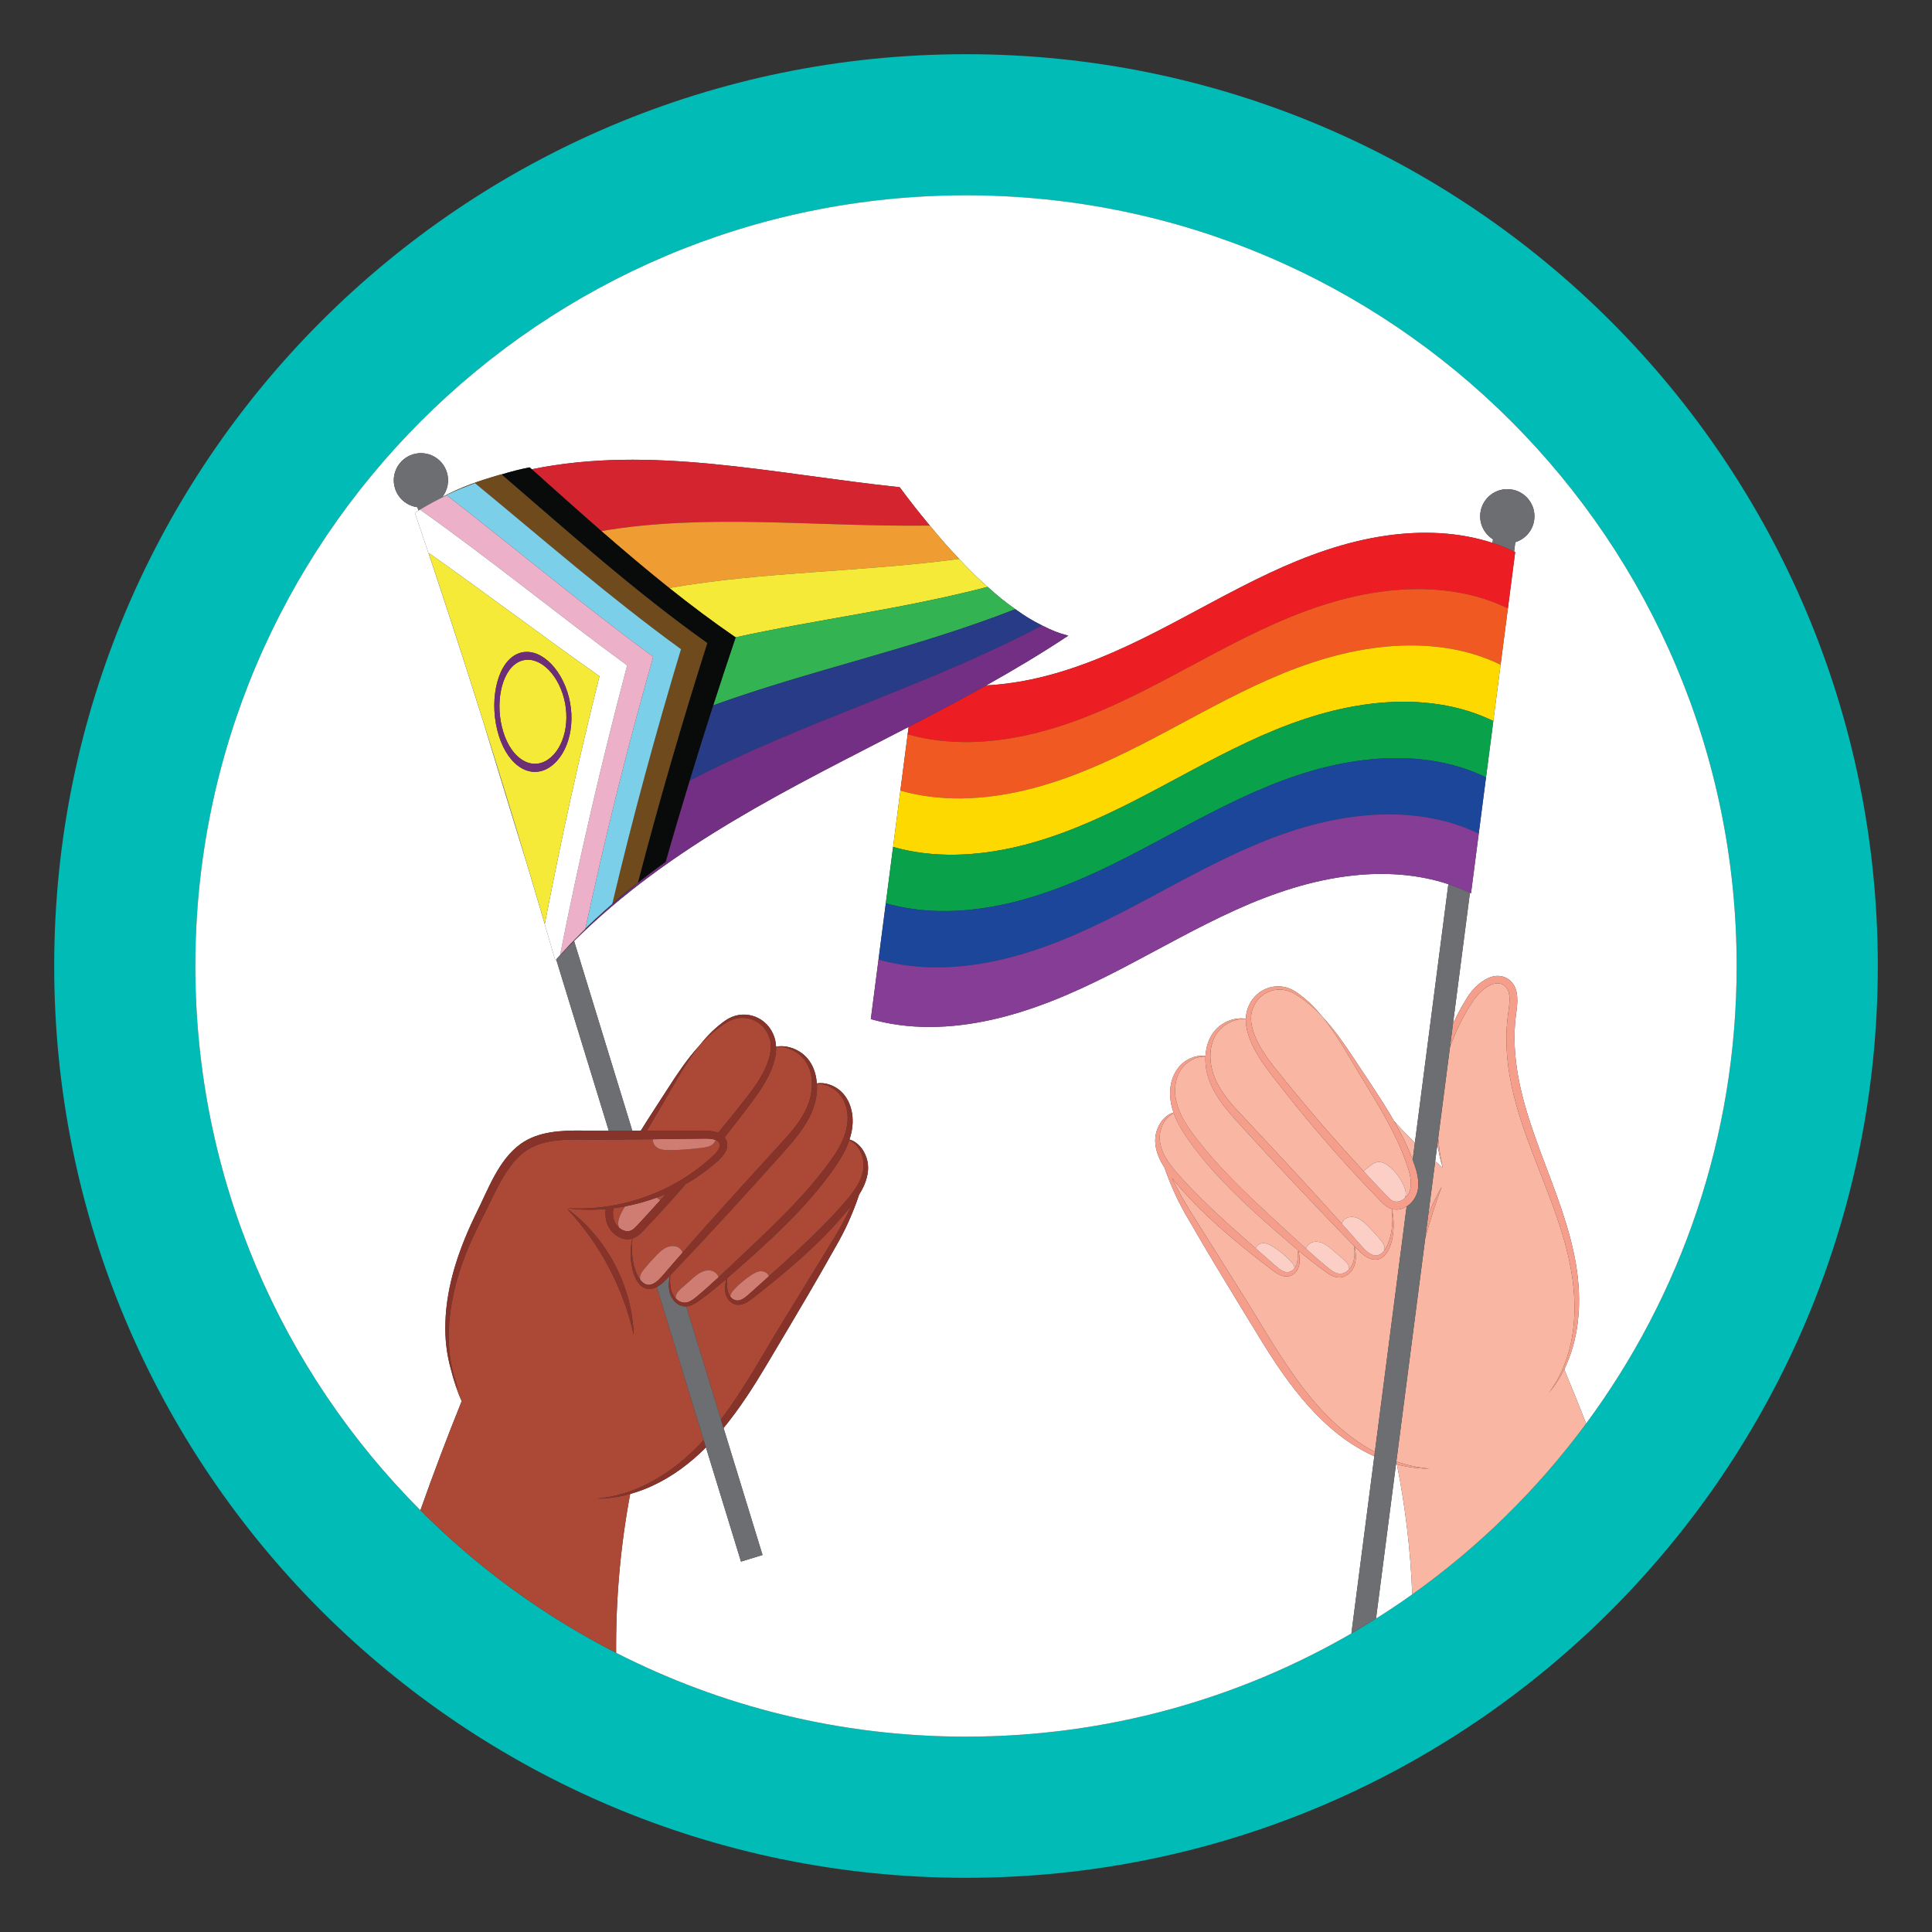 <svg xmlns="http://www.w3.org/2000/svg" id="Layer_1" viewBox="0 0 500 500"><rect x="0" y="0" width="500" height="500" fill="#333333" stroke="none"/><defs><style>      .st0 {        fill: #1b4699;      }      .st1 {        fill: #fbcfc6;      }      .st2 {        fill: #f4ea37;      }      .st3 {        fill: #090b0a;      }      .st4 {        fill: #33b351;      }      .st5 {        fill: #fff;      }      .st6 {        fill: #f05a22;      }      .st7 {        fill: #873329;      }      .st8 {        fill: #f9b6a2;      }      .st9 {        fill: #cf7c72;      }      .st10 {        fill: #ef9d33;      }      .st11 {        fill: #6d6e71;      }      .st12 {        fill: #fdd900;      }      .st13 {        fill: #6e2d77;      }      .st14 {        fill: #ecb1c8;      }      .st15 {        fill: #d4242f;      }      .st16 {        fill: #00bbb6;      }      .st17 {        fill: #09a24a;      }      .st18 {        fill: #283b86;      }      .st19 {        fill: #ab4836;      }      .st20 {        fill: #7bcfe8;      }      .st21 {        fill: #732f84;      }      .st22 {        fill: #863d96;      }      .st23 {        fill: #6e4a1d;      }      .st24 {        fill: #ec1e24;      }      .st25 {        fill: #f69e8c;      }    </style></defs><path class="st16" d="M485.974,250c0-130.325-105.649-235.974-235.974-235.974S14.026,119.675,14.026,250s105.649,235.974,235.974,235.974,235.974-105.649,235.974-235.974ZM159.452,427.749c-18.804-9.598-35.883-22.091-50.649-36.894-35.992-36.079-58.247-85.868-58.247-140.856,0-110.15,89.294-199.445,199.445-199.445s199.445,89.294,199.445,199.445c0,44.341-14.478,85.296-38.954,118.414-12.567,17.004-27.764,31.946-45.002,44.21-3.06,2.177-6.191,4.259-9.375,6.264-2.058,1.296-4.138,2.56-6.246,3.781-29.37,17.023-63.479,26.775-99.868,26.775-32.602,0-63.375-7.825-90.548-21.695Z"></path><path class="st5" d="M349.749,422.654l5.923-45.77c-13.318-5.995-22.182-18.399-29.591-30.489-3.623-5.898-7.583-12.423-11.181-18.377-2.464-4.1-4.89-8.223-7.279-12.367-1.199-2.041-2.404-4.227-3.386-6.375-1.065-2.302-2.039-4.662-2.862-7.07-.424-.664-.826-1.342-1.165-2.056-.972-2.03-1.55-4.395-1.078-6.634.464-2.18,1.755-4.297,3.792-5.302.252-.123.515-.216.782-.294-.381-1.098-.67-2.227-.794-3.383-.559-4.551,1.308-9.411,5.931-10.945.995-.338,2.092-.446,3.138-.297.196-3.4,1.602-6.658,4.668-8.449,1.719-1.025,3.804-1.525,5.776-1.171.032-1.165.263-2.318.761-3.398,2.133-4.815,7.926-6.512,12.258-3.537,2.37,1.597,4.458,3.599,6.286,5.788.292.326.574.655.854.984,2.972,3.242,5.485,6.881,7.895,10.55,3.476,5.312,7.123,10.513,10.277,16.027,1.697,1.931,3.509,3.805,5.42,5.634l8.657-66.902c-7.818-2.576-16.212-3.136-24.422-2.27-10.711,1.129-20.962,4.562-30.732,8.99-10.004,4.534-19.537,10.008-29.276,15.069-9.63,5.004-19.515,9.576-30.032,12.384-10.259,2.74-21.154,3.807-31.619,1.588-1.138-.241-2.267-.525-3.387-.839l.106-.82,1.78-13.758.106-.82,1.78-13.758.106-.82,1.78-13.758.106-.82,1.78-13.758.106-.82,1.78-13.758.106-.82.247-1.91c-30.629,15.86-61.425,30.497-86.575,55.399l15.068,49.099c.698,0,1.433-0,2.198-0,2.296-3.712,4.724-7.342,7.072-11.023,2.369-3.699,4.841-7.37,7.778-10.648.271-.326.543-.651.825-.974,1.806-2.215,3.874-4.246,6.23-5.874,4.297-3.025,10.11-1.396,12.298,3.394.511,1.074.755,2.225.801,3.389,1.967-.377,4.058.098,5.789,1.103,3.087,1.755,4.531,4.996,4.766,8.394,1.044-.161,2.141-.066,3.141.26,4.641,1.48,6.564,6.318,6.058,10.875-.11,1.158-.386,2.29-.754,3.393.267.075.531.166.785.285,2.049.981,3.365,3.083,3.854,5.257.498,2.233-.052,4.605-1,6.646-.331.718-.725,1.401-1.141,2.069-.795,2.417-1.741,4.788-2.779,7.103-.957,2.159-2.136,4.359-3.311,6.414-2.341,4.172-4.719,8.323-7.135,12.451-3.529,5.996-7.412,12.566-10.967,18.506-3.249,5.443-6.789,10.95-10.891,15.929l10.085,32.86-5.572,1.71-9.068-29.548c-4.092,4.09-8.713,7.586-14.085,10.028-1.79.811-3.638,1.49-5.527,2.015-2.532,13.545-3.749,27.333-3.638,41.112,27.173,13.87,57.946,21.695,90.548,21.695,36.389,0,70.499-9.751,99.868-26.775l-.119-.015Z"></path><path class="st5" d="M116.692,354.369c-1.101-3.863-1.552-7.926-1.427-11.932.258-9.997,3.669-19.599,8.01-28.496,3.106-6.194,5.7-13.728,11.518-17.936,4.589-3.232,10.428-3.465,15.809-3.412,2.022.042,4.561.049,6.948.044l-13.612-44.352c-.08.086-.162.167-.241.252-2.393-8.292-4.832-16.567-7.302-24.833l-11.446-37.297c-5.661-17.966-11.512-35.874-17.585-53.717.255-.156.449-.274.641-.389.095-.058.193-.117.286-.174l-.265-.865c-2.642-.348-4.97-2.185-5.803-4.899-1.138-3.709.946-7.638,4.655-8.777s7.638.946,8.777,4.655c.697,2.271.181,4.622-1.172,6.368,4.994-2.61,9.052-4.052,15.271-5.855.014.012.029.025.043.037,2.357-.727,4.771-1.351,7.276-1.839.184.164.369.329.553.494,30.865-6.331,61.976,1.118,95.206,4.648,3.166,4.22,4.727,6.211,7.805,9.928,3.079,3.717,4.596,5.448,7.59,8.626,2.992,3.178,4.467,4.631,7.375,7.237,2.908,2.607,4.341,3.766,7.164,5.77,2.824,2.005,4.215,2.855,6.955,4.231,2.741,1.376,4.09,1.904,6.748,2.626-6.944,4.605-14.048,8.843-21.233,12.869,4.531-.233,9.051-.919,13.47-1.951,10.695-2.496,20.771-6.945,30.517-11.923,9.777-4.994,19.292-10.498,29.234-15.167,9.642-4.528,19.72-8.199,30.305-9.716,9.155-1.312,18.677-1.006,27.499,1.881l.12-.931c-2.261-1.41-3.621-4.046-3.257-6.861.498-3.848,4.021-6.563,7.868-6.065,3.848.498,6.563,4.021,6.065,7.868-.364,2.815-2.35,5.018-4.896,5.806l-.312,2.414c.092.044.186.085.278.129l-.112.862-1.775,13.716-.112.862-1.775,13.716-.112.862-1.775,13.716-.112.862-1.775,13.716-.112.862-1.775,13.716-.112.862-1.775,13.716-.112.862c-.092-.045-.186-.084-.278-.129l-4.396,33.969c.308-.662.683-1.506.97-2.082.348-.657.9-1.697,1.249-2.354.226-.417.776-1.286,1.025-1.717,1.393-2.433,3.344-4.593,5.946-5.776,3.315-1.512,6.635.255,7.295,3.78.515,2.751-.25,5.396-.421,8.101-1.495,20.858,10.872,39.151,15.144,58.978,1.027,4.604,1.57,9.487,1.404,14.318v0c-.008.618-.054,1.314-.122,2.047-.341,4.413-1.318,8.736-3.082,12.729-.188.472-.384.932-.586,1.384,1.935,4.635,3.815,9.292,5.648,13.968,24.476-33.117,38.954-74.073,38.954-118.414,0-110.15-89.294-199.445-199.445-199.445S50.555,139.85,50.555,250c0,54.988,22.255,104.777,58.247,140.856,3.357-9.491,6.914-18.911,10.684-28.245-1.178-2.552-2.121-5.457-2.794-8.242Z"></path><path class="st5" d="M371.43,300.525c.644.568,1.29,1.136,1.942,1.703-.587-1.989-1.038-4.017-1.378-6.065l-.564,4.362Z"></path><path class="st5" d="M361.286,378.917l-5.172,39.971c3.184-2.005,6.315-4.087,9.375-6.264-.432-11.297-1.76-22.559-3.967-33.646-.079-.021-.158-.04-.236-.061Z"></path><path class="st8" d="M408.634,338.285v-0c-.024.684-.069,1.366-.122,2.047.068-.733.114-1.429.122-2.047Z"></path><path class="st8" d="M360.198,312.872c.707,2.914.626,6.266-.249,9.13-1.041,3.146-3.31,5.261-6.512,3.152-.914-.591-1.692-1.386-2.442-2.152-.101-.101-.239-.241-.391-.396.295,1.631.474,3.306-.097,4.922-.531,1.456-1.736,2.754-3.322,3.029-1.606.287-3.078-.657-4.302-1.545-2.361-1.678-4.621-3.494-6.841-5.355.047.222.096.443.135.667.15,1.083.281,2.23-.018,3.317-.435,1.62-1.91,2.937-3.66,2.671-1.186-.152-2.245-.864-3.142-1.535-1.148-.872-2.272-1.742-3.402-2.623-6.187-4.831-12.294-9.967-17.732-15.675-1.432-1.506-2.984-3.247-4.312-4.846-.204-.247-.402-.5-.603-.751.5,1.037,1.019,2.065,1.554,3.083,1.095,2.148,2.772,4.856,4.066,6.902,3.509,5.618,7.914,12.555,11.439,18.205,9.956,15.473,18.556,33.716,35.45,42.697l8.221-63.534c-.566.352-1.193.609-1.866.738-.719.138-1.371.079-1.973-.101Z"></path><path class="st8" d="M405.43,353.061c-1.169,2.645-2.671,5.15-4.592,7.425,4.184-5.596,6.2-12.544,6.572-19.461,1.423-26.314-18.962-48.488-17.481-74.868.065-1.253.23-2.763.394-4.007.234-1.718.547-3.493.171-5.154l-.066-.264c-.03-.082-.103-.292-.132-.373l-.055-.115-.109-.231c-.033-.055-.173-.269-.198-.317-.023-.034-.052-.063-.078-.096l-.155-.191c-.12-.114-.233-.234-.365-.335-2.785-2.118-6.827,1.866-8.255,4.189-2.428,3.674-4.371,7.651-5.839,11.805l-3.037,23.472c.212,2.58.6,5.151,1.167,7.69-.652-.567-1.298-1.134-1.942-1.703l-1.766,13.648c1.017-2.422,2.168-4.785,3.459-7.065-1.65,4.39-3.066,8.847-4.273,13.355l-7.475,57.765c2.771.962,5.661,1.601,8.617,1.84-1.197.02-2.396-.045-3.591-.169-1.649-.179-3.278-.495-4.879-.92,2.207,11.087,3.534,22.349,3.967,33.646,17.238-12.264,32.435-27.206,45.002-44.21-1.833-4.676-3.713-9.334-5.648-13.968.202-.452.399-.913.586-1.384Z"></path><path class="st8" d="M335.126,257.244c-4.029-2.447-9.041-.835-10.811,3.516-1.158,2.749-.289,5.744.882,8.335,1.907,4.114,4.984,7.542,7.8,11.07,6.37,7.84,13,15.471,19.855,22.893.449-.382,1.092-.799,1.308-.988.793-.693,1.621-1.339,2.73-1.338,1.083.001,2.061.639,2.879,1.35,1.529,1.331,2.754,3.011,3.554,4.874.423.985.716,2.144.249,3.103.424-.374.779-.828,1.027-1.301.302-.568.438-1.201.502-1.838.186-2.144-.559-4.278-1.281-6.295-2.831-7.906-7.331-14.982-11.688-22.173-3.178-5.245-6.094-10.635-9.966-15.414-2.095-2.218-4.414-4.235-7.04-5.795Z"></path><path class="st8" d="M322.42,263.714c-1.933-.124-3.886.519-5.442,1.639-4.298,2.991-4.478,9.078-2.606,13.543,1.152,2.811,2.969,5.233,4.976,7.528,9.283,9.973,18.799,20.068,27.887,30.258.153-.484.451-.929.866-1.227.676-.485,1.568-.617,2.385-.459,1.379.266,2.488,1.263,3.481,2.255,1.121,1.121,2.194,2.289,3.216,3.501.634.752,1.286,1.65,1.134,2.622-.012.074-.034.145-.055.216.124-.162.242-.329.349-.502,1.631-2.701,2.038-7.067,1.564-10.222-1.136-.346-2.083-1.147-2.9-2.033-2.664-2.737-5.328-5.57-7.903-8.384-6.214-6.807-12.17-13.85-17.843-21.114-1.902-2.432-3.847-4.831-5.515-7.453-1.264-1.982-2.374-4.128-3.039-6.408-.38-1.214-.586-2.494-.555-3.761Z"></path><path class="st8" d="M365.543,299.991c.02.052.039.105.059.158l.573-4.426c-1.911-1.829-3.724-3.703-5.42-5.634.665,1.162,1.315,2.333,1.93,3.527,1.048,2.066,2.045,4.198,2.859,6.375Z"></path><path class="st8" d="M342.582,263.513c-.28-.329-.562-.658-.854-.984.144.172.298.336.438.51.144.153.273.319.415.474Z"></path><path class="st25" d="M371.995,296.163c.34,2.048.791,4.076,1.378,6.065-.568-2.539-.956-5.11-1.167-7.69l-.21,1.625Z"></path><path class="st25" d="M375.242,271.066c1.467-4.153,3.411-8.13,5.839-11.805,1.428-2.323,5.47-6.308,8.255-4.189.132.101.245.222.365.335l.155.191c.025.032.055.061.078.096.025.048.165.262.198.317l.109.231.055.115c.028.081.101.291.132.373l.066.264c.376,1.661.063,3.436-.171,5.154-.164,1.244-.328,2.755-.394,4.007-1.481,26.38,18.903,48.554,17.481,74.868-.372,6.917-2.388,13.864-6.572,19.461,1.921-2.275,3.423-4.78,4.592-7.425,1.765-3.993,2.741-8.316,3.082-12.729.053-.681.098-1.363.122-2.047.167-4.831-.377-9.714-1.404-14.318-4.272-19.827-16.639-38.12-15.144-58.978.171-2.706.936-5.351.421-8.101-.66-3.526-3.98-5.293-7.295-3.78-2.601,1.183-4.553,3.343-5.946,5.776-.249.431-.799,1.3-1.025,1.717-.349.657-.9,1.697-1.249,2.354-.287.576-.662,1.42-.97,2.082l-.78,6.031Z"></path><path class="st25" d="M373.123,307.108c-1.29,2.28-2.441,4.643-3.459,7.065l-.814,6.29c1.207-4.508,2.623-8.965,4.273-13.355Z"></path><path class="st25" d="M361.286,378.917c.078.021.158.04.236.061,1.601.425,3.23.742,4.879.92,1.195.124,2.395.19,3.591.169-2.956-.239-5.847-.878-8.617-1.84l-.089.689Z"></path><path class="st25" d="M355.816,375.769c-16.894-8.981-25.494-27.224-35.45-42.697-3.525-5.651-7.93-12.587-11.439-18.205-1.295-2.046-2.971-4.754-4.066-6.902-.536-1.018-1.054-2.047-1.554-3.083.201.251.399.504.603.751,1.328,1.599,2.88,3.34,4.312,4.846,5.438,5.709,11.545,10.845,17.732,15.675,1.131.881,2.254,1.751,3.402,2.623.897.67,1.956,1.382,3.142,1.535,1.75.266,3.225-1.05,3.66-2.671.299-1.087.168-2.234.018-3.317-.038-.224-.088-.445-.135-.667,2.221,1.862,4.48,3.677,6.841,5.355,1.224.889,2.697,1.832,4.302,1.545,1.586-.275,2.792-1.573,3.322-3.029.571-1.616.393-3.29.097-4.922.152.155.29.295.391.396.749.766,1.527,1.561,2.442,2.152,3.202,2.109,5.471-.006,6.512-3.152.875-2.863.956-6.216.249-9.13.602.18,1.254.239,1.973.101.673-.129,1.3-.387,1.866-.738,1.745-1.083,2.906-3.082,3.005-5.147.179-2.421-.608-4.728-1.441-6.938-.02-.052-.039-.106-.059-.158-.814-2.177-1.811-4.31-2.859-6.375-.614-1.194-1.265-2.365-1.93-3.527-3.155-5.513-6.802-10.715-10.277-16.027-2.41-3.669-4.923-7.308-7.895-10.55-.142-.155-.271-.321-.415-.474,3.872,4.779,6.787,10.169,9.966,15.414,4.357,7.191,8.857,14.267,11.688,22.173.722,2.017,1.466,4.151,1.281,6.295-.063.636-.2,1.27-.502,1.838-.248.472-.604.927-1.027,1.301-.717.633-1.629,1.034-2.555.893-.943-.183-1.481-.808-2.235-1.574-1.997-2.087-3.969-4.198-5.929-6.32-6.855-7.422-13.485-15.053-19.855-22.893-2.816-3.528-5.894-6.956-7.8-11.07-1.171-2.591-2.04-5.586-.882-8.335,1.769-4.351,6.781-5.963,10.811-3.516,2.627,1.56,4.945,3.577,7.04,5.795-.14-.174-.295-.338-.438-.51-1.829-2.189-3.916-4.191-6.286-5.788-4.332-2.975-10.125-1.279-12.258,3.537-.498,1.08-.729,2.234-.761,3.398-1.972-.354-4.057.145-5.776,1.171-3.067,1.791-4.472,5.049-4.668,8.449-1.046-.149-2.142-.041-3.138.297-4.623,1.534-6.49,6.394-5.931,10.945.124,1.156.413,2.286.794,3.383-.266.078-.529.172-.782.294-2.038,1.005-3.329,3.122-3.792,5.302-.472,2.238.105,4.604,1.078,6.634.339.714.741,1.392,1.165,2.056.823,2.408,1.797,4.768,2.862,7.07.982,2.147,2.186,4.333,3.386,6.375,2.389,4.144,4.816,8.267,7.279,12.367,3.599,5.954,7.558,12.479,11.181,18.377,7.409,12.091,16.273,24.495,29.591,30.489l.144-1.115ZM335.855,324.353c.014,1.035-.003,2.097-.375,3.057-.125.31-.29.577-.473.818-.747.982-1.922,1.345-3.168.63-.554-.298-1.082-.716-1.602-1.172-1.743-1.541-3.501-3.077-5.26-4.616-4.679-4.093-9.363-8.21-13.758-12.539-1.899-1.865-4.097-4.155-5.879-6.133-2.265-2.544-4.547-5.296-5.123-8.735-.412-2.636.602-5.623,2.865-7.167.216-.149.456-.259.696-.37.258.716.545,1.422.875,2.102,1.739,3.488,4.149,6.569,6.577,9.589,6.084,7.431,13.262,13.871,20.491,20.146,1.351,1.173,2.712,2.34,4.084,3.494.024.298.043.596.049.894ZM349.962,327.301c-.21.435-.485.85-.814,1.207-.556.603-1.268,1.039-2.088,1.121-1.342.094-2.376-.752-3.435-1.593-1.584-1.27-3.565-3.01-5.629-4.874-3.285-2.967-6.779-6.252-9.219-8.478-5.911-5.469-11.751-11.047-16.898-17.251-3.142-3.923-6.669-8.024-7.576-13.092-.656-3.534.331-7.614,3.493-9.651,1.22-.83,2.693-1.299,4.174-1.256-.098,2.057.244,4.16.929,6.015,1.814,5.066,5.65,9.022,9.174,12.908,8.371,9.142,17.039,18.402,25.655,27.29.536.546,1.915,1.973,2.771,2.846.108,1.629.147,3.33-.535,4.805ZM326.015,273.883c1.667,2.622,3.613,5.022,5.515,7.453,5.673,7.264,11.629,14.306,17.843,21.114,2.574,2.814,5.239,5.647,7.903,8.384.816.886,1.764,1.687,2.9,2.033.474,3.156.067,7.521-1.564,10.222-.107.172-.225.339-.349.502-.715.935-1.71,1.629-2.933,1.207-1.359-.465-2.378-1.685-3.312-2.744-.62-.713-2.447-2.764-3.105-3.506-.552-.624-1.121-1.243-1.677-1.866-9.088-10.19-18.604-20.284-27.887-30.258-2.007-2.294-3.824-4.716-4.976-7.528-1.872-4.465-1.692-10.553,2.606-13.543,1.556-1.121,3.509-1.763,5.442-1.639-.03,1.267.175,2.547.555,3.761.665,2.279,1.775,4.425,3.039,6.408Z"></path><path class="st11" d="M391.848,142.737l.312-2.414c2.545-.788,4.532-2.99,4.896-5.806.498-3.848-2.218-7.37-6.065-7.868-3.848-.498-7.37,2.218-7.868,6.065-.364,2.815.996,5.451,3.257,6.861l-.12.931c.962.315,1.919.652,2.863,1.029.923.369,1.829.775,2.726,1.203Z"></path><path class="st11" d="M361.375,378.228l7.475-57.765.814-6.29,1.766-13.648.564-4.362.21-1.625,3.037-23.472.78-6.031,4.396-33.969c-1.821-.874-3.687-1.618-5.587-2.244l-8.657,66.902-.573,4.426c.833,2.21,1.62,4.518,1.441,6.938-.098,2.065-1.26,4.064-3.005,5.147l-8.221,63.534-.144,1.115-5.923,45.77.119.015c2.108-1.222,4.188-2.486,6.246-3.781l5.172-39.971.089-.689Z"></path><path class="st24" d="M266.818,190.008c10.695-2.496,20.771-6.945,30.517-11.923,9.777-4.994,19.292-10.498,29.234-15.167,9.642-4.528,19.72-8.199,30.305-9.716,10.154-1.455,20.762-.931,30.362,2.911,1.018.407,2.018.854,3.004,1.332l1.775-13.716.112-.862c-.092-.045-.186-.085-.278-.129-.897-.428-1.803-.833-2.726-1.203-.944-.378-1.901-.714-2.863-1.029-8.822-2.887-18.344-3.193-27.499-1.881-10.585,1.517-20.663,5.188-30.305,9.716-9.942,4.669-19.458,10.173-29.234,15.167-9.746,4.978-19.822,9.427-30.517,11.923-4.419,1.031-8.939,1.718-13.47,1.951-6.645,3.723-13.361,7.262-20.084,10.744l-.247,1.91c10.421,2.954,21.449,2.416,31.915-.027Z"></path><path class="st6" d="M264.931,204.585c10.695-2.496,20.771-6.945,30.517-11.923,9.777-4.994,19.292-10.498,29.234-15.167,9.642-4.528,19.72-8.199,30.305-9.716,10.154-1.455,20.762-.931,30.362,2.911,1.018.407,2.018.854,3.004,1.332l1.775-13.716.112-.862c-.986-.477-1.986-.924-3.004-1.332-9.6-3.842-20.208-4.366-30.362-2.911-10.585,1.517-20.663,5.188-30.305,9.716-9.942,4.669-19.458,10.173-29.234,15.167-9.746,4.978-19.822,9.427-30.517,11.923-10.466,2.443-21.494,2.981-31.915.027l-.106.82-1.78,13.758c10.421,2.954,21.449,2.416,31.915-.027Z"></path><path class="st12" d="M263.045,219.163c10.695-2.496,20.771-6.945,30.517-11.923,9.777-4.994,19.292-10.498,29.234-15.167,9.642-4.528,19.72-8.199,30.305-9.716,10.154-1.455,20.762-.931,30.362,2.911,1.018.407,2.018.854,3.004,1.332l1.775-13.716.112-.862c-.986-.477-1.986-.924-3.004-1.332-9.6-3.842-20.208-4.366-30.362-2.911-10.586,1.517-20.663,5.188-30.305,9.716-9.942,4.669-19.458,10.173-29.234,15.167-9.746,4.978-19.822,9.427-30.517,11.923-10.466,2.443-21.494,2.981-31.915.027l-.106.82-1.78,13.758c10.421,2.954,21.449,2.416,31.915-.027Z"></path><path class="st17" d="M261.159,233.741c10.695-2.496,20.771-6.945,30.517-11.923,9.777-4.994,19.292-10.498,29.234-15.167,9.642-4.528,19.72-8.199,30.305-9.716,10.154-1.455,20.762-.931,30.362,2.911,1.018.407,2.018.854,3.004,1.332l1.775-13.716.112-.862c-.986-.477-1.986-.924-3.004-1.332-9.6-3.842-20.208-4.366-30.362-2.911-10.585,1.517-20.663,5.188-30.305,9.716-9.942,4.669-19.458,10.173-29.234,15.167-9.746,4.978-19.822,9.427-30.517,11.923-10.466,2.443-21.494,2.981-31.915.027l-.106.82-1.78,13.758c10.421,2.954,21.449,2.416,31.915-.027Z"></path><path class="st0" d="M259.272,248.319c10.695-2.496,20.771-6.945,30.517-11.923,9.777-4.994,19.292-10.498,29.234-15.167,9.642-4.528,19.72-8.199,30.305-9.716,10.154-1.455,20.762-.931,30.362,2.911,1.018.407,2.018.854,3.004,1.332l1.775-13.716.112-.862c-.986-.477-1.986-.924-3.004-1.332-9.6-3.842-20.208-4.366-30.362-2.911-10.585,1.517-20.663,5.188-30.305,9.716-9.942,4.669-19.458,10.173-29.234,15.167-9.746,4.978-19.822,9.427-30.517,11.923-10.466,2.443-21.494,2.981-31.915.027l-.106.82-1.78,13.758c10.421,2.954,21.449,2.416,31.915-.027Z"></path><path class="st22" d="M380.697,231.194l.112-.862,1.775-13.716.112-.862c-.986-.477-1.986-.924-3.004-1.332-9.6-3.842-20.208-4.366-30.362-2.911-10.585,1.517-20.663,5.188-30.305,9.716-9.942,4.669-19.458,10.173-29.234,15.167-9.746,4.978-19.822,9.427-30.517,11.923-10.466,2.443-21.494,2.981-31.915.027l-.106.82-1.78,13.758-.106.82c1.12.314,2.249.598,3.387.839,10.465,2.219,21.36,1.152,31.619-1.588,10.517-2.809,20.402-7.38,30.032-12.384,9.738-5.06,19.272-10.535,29.276-15.069,9.769-4.428,20.021-7.861,30.732-8.99,8.21-.865,16.604-.306,24.422,2.27,1.9.626,3.766,1.37,5.587,2.244.092.044.186.084.278.129Z"></path><path class="st8" d="M322.071,292.359c-3.524-3.886-7.36-7.842-9.174-12.908-.686-1.855-1.028-3.958-.929-6.015-1.481-.043-2.953.426-4.174,1.256-3.162,2.037-4.149,6.117-3.493,9.651.907,5.067,4.434,9.168,7.576,13.092,5.147,6.204,10.987,11.782,16.898,17.251,2.44,2.226,5.935,5.511,9.219,8.478.197-.719.789-1.344,1.5-1.617.955-.365,2.049-.188,2.973.25.924.438,1.711,1.113,2.485,1.781.835.72,1.67,1.44,2.505,2.16.713.615,1.465,1.293,1.675,2.211.041.18.038.37.015.561.329-.357.604-.772.814-1.207.682-1.475.643-3.177.535-4.805-.855-.874-2.235-2.301-2.771-2.846-8.615-8.888-17.284-18.149-25.655-27.29Z"></path><path class="st8" d="M331.722,319.965c-7.23-6.275-14.408-12.715-20.491-20.146-2.428-3.021-4.838-6.101-6.577-9.589-.33-.681-.617-1.386-.875-2.102-.24.11-.48.221-.696.37-2.262,1.544-3.277,4.531-2.865,7.167.576,3.439,2.858,6.191,5.123,8.735,1.782,1.978,3.98,4.268,5.879,6.133,4.395,4.329,9.078,8.447,13.758,12.539.001-.005 0-.01.002-.015.24-.874,1.233-1.372,2.138-1.326.905.046,1.733.51,2.493,1.003,1.604,1.041,3.085,2.269,4.406,3.651.391.409.779.852.933,1.396.043.153.059.303.058.448.183-.241.348-.508.473-.818.372-.959.389-2.022.375-3.057-.005-.298-.025-.596-.049-.894-1.372-1.154-2.733-2.321-4.084-3.494Z"></path><path class="st1" d="M363.324,306.957c-.8-1.863-2.025-3.543-3.554-4.874-.817-.711-1.795-1.349-2.879-1.35-1.109-.001-1.937.645-2.73,1.338-.216.189-.86.606-1.308.988,1.96,2.122,3.932,4.234,5.929,6.32.755.766,1.293,1.391,2.235,1.574.926.141,1.838-.26,2.555-.893.468-.959.174-2.118-.249-3.103Z"></path><path class="st1" d="M357.183,320.752c-1.022-1.212-2.095-2.38-3.216-3.501-.993-.993-2.102-1.99-3.481-2.255-.817-.157-1.708-.026-2.385.459-.415.298-.713.742-.866,1.227.555.623,1.125,1.242,1.677,1.866.658.742,2.485,2.793,3.105,3.506.934,1.059,1.953,2.279,3.312,2.744,1.223.422,2.218-.273,2.933-1.207.021-.071.043-.142.055-.216.152-.972-.5-1.87-1.134-2.622Z"></path><path class="st1" d="M349.133,327.947c-.209-.918-.962-1.596-1.675-2.211-.835-.72-1.67-1.44-2.505-2.16-.774-.668-1.561-1.343-2.485-1.781-.924-.438-2.018-.615-2.973-.25-.711.272-1.303.897-1.5,1.617,2.064,1.864,4.045,3.604,5.629,4.874,1.06.841,2.094,1.687,3.435,1.593.82-.082,1.532-.518,2.088-1.121.023-.191.026-.381-.015-.561Z"></path><path class="st1" d="M334.016,326.384c-1.32-1.382-2.802-2.61-4.406-3.651-.76-.494-1.588-.957-2.493-1.003-.905-.046-1.898.451-2.138,1.326-.001.005-0.0.01-.002.015,1.759,1.539,3.517,3.075,5.26,4.616.52.456,1.048.874,1.602,1.172,1.246.714,2.421.352,3.168-.63.001-.145-.015-.294-.058-.448-.154-.544-.542-.987-.933-1.396Z"></path><path class="st19" d="M163.09,386.637c-1.596.444-3.221.779-4.868.977-1.194.138-2.392.218-3.589.211,4.77-.441,9.359-1.922,13.535-4.122,5.411-2.852,9.954-6.652,13.952-11.009l-12.159-39.618c-2.873,1.526-4.951-.493-5.962-3.43-.908-2.853-1.028-6.205-.355-9.126-.6.187-1.251.254-1.972.124-2.753-.493-4.777-3.095-4.939-5.828-.056-.648-.039-1.289.027-1.922-3.383.287-6.789.229-10.15-.22,6.993.423,14.015-.608,20.528-2.966,3.26-1.167,6.398-2.659,9.339-4.46,2.941-1.799,5.707-3.879,8.196-6.247,1.098-1.012,2.587-2.895.811-3.872-.094-.046-.2-.068-.298-.106-.121.442-.392.861-.751,1.147-.734.583-1.708.748-2.637.874-2.746.372-5.515.579-8.286.617-1.373.019-3.021-.018-3.996-1.143-.411-.475-.645-1.137-.512-1.69-4.682.046-9.363.083-13.155.109-5.128.078-10.392-.474-15.365.884-2.374.66-4.549,1.827-6.276,3.566-3.604,3.607-5.756,8.453-8.019,13.055-2.756,5.419-5.49,10.886-7.288,16.701-.284.877-.67,2.225-.912,3.116-1.697,6.481-2.431,13.311-1.359,19.958-0,0,.24,1.282.24,1.282.044.213.072.43.128.64.152.574.31,1.323.47,1.903l.383,1.251c.066.208.124.419.196.625.224.608.481,1.283.685,1.845-.846-1.73-1.511-3.542-2.039-5.395.674,2.785,1.616,5.69,2.794,8.242-3.77,9.334-7.328,18.754-10.684,28.245,14.767,14.802,31.846,27.295,50.649,36.894-.111-13.779,1.106-27.568,3.638-41.112ZM147.029,312.996c10.065,7.513,16.571,19.897,16.974,32.451-2.717-12.163-8.614-23.358-17.113-32.468.046.005.092.012.139.017Z"></path><path class="st19" d="M203.709,340.255c3.459-5.691,7.783-12.679,11.227-18.337,1.271-2.061,2.916-4.788,3.985-6.949.524-1.025,1.03-2.059,1.518-3.101-.198.253-.393.508-.594.758-1.309,1.614-2.841,3.373-4.255,4.896-5.371,5.772-11.418,10.979-17.548,15.881-1.12.894-2.234,1.777-3.372,2.663-.889.681-1.94,1.405-3.124,1.571-1.746.287-3.237-1.013-3.691-2.628-.312-1.084-.194-2.232-.057-3.317.036-.225.083-.446.127-.669-2.199,1.887-4.437,3.729-6.779,5.435-1.026.763-2.231,1.56-3.551,1.628l8.982,29.267c6.462-8.462,11.57-18.228,17.131-27.097Z"></path><path class="st19" d="M187.761,298.046c-.467.904-1.142,1.62-1.864,2.277-2.58,2.333-5.423,4.375-8.449,6.106-1.029,1.184-2.055,2.372-3.099,3.543-2.541,2.844-5.173,5.708-7.805,8.475-.806.895-1.744,1.707-2.876,2.066-.437,3.161.021,7.522,1.683,10.203.109.171.229.337.355.497-.022-.071-.044-.141-.057-.215-.164-.97.478-1.876,1.103-2.635,1.008-1.224,2.067-2.404,3.175-3.538.981-1.004,2.079-2.014,3.454-2.296.815-.167,1.708-.045,2.39.432.418.293.722.734.88,1.216,8.968-10.295,18.367-20.5,27.533-30.58,1.98-2.318,3.769-4.76,4.888-7.585,1.82-4.487,1.569-10.572-2.763-13.512-1.569-1.103-3.529-1.722-5.461-1.576.045,1.267-.146,2.549-.511,3.768-.639,2.287-1.723,4.446-2.965,6.443-1.637,2.641-3.554,5.063-5.427,7.517-1.454,1.907-2.93,3.798-4.422,5.676.799,1.032.928,2.472.239,3.718Z"></path><path class="st19" d="M220.473,295.481c-.218-.146-.459-.254-.7-.362-.25.719-.528,1.428-.851,2.112-1.698,3.508-4.072,6.616-6.465,9.665-5.997,7.502-13.099,14.025-20.255,20.384-1.337,1.189-2.685,2.371-4.043,3.541-.02.298-.036.597-.038.895-.002,1.035.027,2.097.411,3.052.129.308.296.574.482.812-.003-.145.012-.294.053-.448.148-.546.531-.993.917-1.406,1.304-1.398,2.772-2.643,4.363-3.702.755-.502,1.576-.976,2.481-1.032.905-.057,1.904.429,2.153,1.3.001.005.001.01.002.015,4.631-4.147,9.266-8.318,13.611-12.699,1.877-1.887,4.049-4.203,5.807-6.201,2.235-2.57,4.485-5.349,5.021-8.794.382-2.641-.668-5.616-2.948-7.133Z"></path><path class="st19" d="M181.516,269.978c-.282.323-.554.648-.825.974.138-.154.263-.319.404-.471.135-.172.283-.333.421-.502Z"></path><path class="st19" d="M167.421,292.623c5.305-.001,11.506-.001,15.337.025,1.06.025,2.108.129,3.108.524,1.542-1.883,3.084-3.766,4.596-5.672,2.775-3.561,5.812-7.024,7.671-11.161,1.141-2.604,1.975-5.609.785-8.345-1.82-4.33-6.85-5.884-10.851-3.39-2.608,1.591-4.903,3.634-6.972,5.877-3.816,4.824-6.669,10.247-9.786,15.529-1.302,2.205-2.612,4.402-3.888,6.613Z"></path><path class="st7" d="M182.12,372.694c-3.997,4.357-8.541,8.157-13.952,11.009-4.176,2.2-8.765,3.681-13.535,4.122,1.197.006,2.395-.073,3.589-.211,1.647-.198,3.272-.533,4.868-.977,1.889-.525,3.738-1.203,5.527-2.015,5.372-2.442,9.994-5.938,14.085-10.028l-.583-1.9Z"></path><path class="st11" d="M136.395,223.704c-3.724-12.462-7.538-24.894-11.446-37.297l11.446,37.297Z"></path><path class="st11" d="M109.293,131.528c.218-.129.432-.256.643-.379,1.636-.962,3.132-1.8,4.546-2.539,1.353-1.745,1.869-4.096,1.172-6.368-1.138-3.709-5.068-5.793-8.777-4.655s-5.793,5.068-4.655,8.777c.833,2.714,3.161,4.551,5.803,4.899l.265.865c.166-.1.33-.198.492-.296.172-.103.342-.204.51-.304Z"></path><path class="st11" d="M143.939,248.285l13.612,44.352c1.253-.003,2.467-.008,3.537-.015.764.001,1.629.001,2.556.001l-15.068-49.099c-1.566,1.55-3.116,3.129-4.636,4.761Z"></path><polygon class="st11" points="173.459 330.028 173.458 330.03 173.457 330.034 173.459 330.028"></polygon><path class="st11" d="M186.577,367.352l-8.982-29.267c-.241.012-.484.009-.733-.033-1.59-.257-2.81-1.541-3.357-2.99-.59-1.609-.431-3.286-.155-4.92-.15.157-.286.298-.386.401-.74.774-1.509,1.579-2.416,2.18-.199.135-.395.252-.587.354l12.159,39.618.583,1.9,9.068,29.548,5.572-1.71-10.085-32.86-.681-2.22Z"></path><path class="st19" d="M169.947,309.936c.285.2.643.448.929.685.496-.55.99-1.101,1.484-1.653-.796.343-1.6.666-2.413.968Z"></path><path class="st19" d="M160.45,314.641c.357-.859.813-1.674,1.339-2.441-1.019.193-2.042.351-3.07.48-.081.647-.11,1.297-.046,1.947.071.636.214,1.267.523,1.832.253.469.614.92,1.042,1.289-.479-.954-.199-2.116.212-3.105Z"></path><path class="st19" d="M174.048,334.829c.215.433.495.845.828,1.198-.026-.19-.031-.38.008-.561.198-.92.943-1.607,1.649-2.23.827-.73,1.653-1.459,2.48-2.189.766-.677,1.545-1.361,2.464-1.81s2.011-.639,2.97-.285c.715.264,1.314.882,1.519,1.599,3.25-3.005,6.706-6.33,9.12-8.585,5.846-5.537,11.621-11.183,16.696-17.447,3.096-3.96,6.575-8.102,7.423-13.179.615-3.541-.42-7.61-3.605-9.61-1.23-.815-2.708-1.267-4.188-1.207.122,2.056-.195,4.163-.859,6.026-1.755,5.087-5.544,9.087-9.023,13.014-8.264,9.239-16.824,18.6-25.335,27.587-.529.552-1.891,1.993-2.736,2.877-0.0.002-.001.004-.002.006-.089,1.628-.107,3.328.591,4.795Z"></path><path class="st9" d="M161.789,312.2c-.525.768-.982,1.583-1.339,2.441-.411.99-.691,2.152-.212,3.105.724.625,1.641,1.015,2.565.864.94-.194,1.471-.825,2.217-1.6,1.973-2.11,3.92-4.244,5.855-6.389-.285-.237-.644-.486-.929-.685-2.651.984-5.384,1.737-8.158,2.264Z"></path><path class="st9" d="M175.771,322.962c-.682-.477-1.575-.598-2.39-.432-1.376.282-2.473,1.292-3.454,2.296-1.108,1.134-2.167,2.314-3.175,3.538-.625.759-1.267,1.665-1.103,2.635.013.074.035.145.057.215.725.926,1.729,1.609,2.947,1.173,1.354-.481,2.358-1.713,3.28-2.782.611-.721,2.414-2.792,3.064-3.542.545-.63,1.107-1.256,1.655-1.885-.158-.483-.462-.924-.88-1.216Z"></path><path class="st9" d="M184.447,328.952c-.959-.354-2.051-.164-2.97.285s-1.698,1.133-2.464,1.81c-.827.73-1.653,1.459-2.48,2.189-.706.623-1.45,1.31-1.649,2.23-.039.181-.034.371-.008.561.563.596,1.28,1.024,2.101,1.096,1.343.079,2.367-.78,3.417-1.633,1.569-1.289,3.53-3.051,5.572-4.939-.205-.717-.805-1.335-1.519-1.599Z"></path><path class="st9" d="M196.826,328.992c-.905.057-1.727.53-2.481,1.032-1.591,1.059-3.059,2.304-4.363,3.702-.386.413-.769.861-.917,1.406-.042.154-.056.303-.053.448.758.974,1.937,1.323,3.175.594.551-.305,1.073-.728,1.588-1.191,1.725-1.561,3.465-3.118,5.206-4.677-.001-.005-0-.01-.002-.015-.25-.872-1.248-1.357-2.153-1.3Z"></path><path class="st7" d="M147.029,312.996c-.046-.005-.092-.012-.139-.017,8.499,9.109,14.396,20.305,17.113,32.468-.403-12.554-6.91-24.937-16.974-32.451Z"></path><path class="st9" d="M182.101,294.666c-3.788.061-8.443.115-13.098.161-.133.552.101,1.215.512,1.69.975,1.125,2.623,1.162,3.996,1.143,2.771-.039,5.54-.245,8.286-.617.929-.126,1.903-.29,2.637-.874.359-.285.63-.704.751-1.147-.947-.364-2.076-.371-3.085-.356Z"></path><path class="st7" d="M161.087,292.622c-1.07.006-2.284.012-3.537.015-2.387.005-4.926-.002-6.948-.044-5.381-.053-11.22.181-15.809,3.412-5.818,4.208-8.412,11.742-11.518,17.936-4.341,8.897-7.752,18.499-8.01,28.496-.125,4.005.327,8.068,1.427,11.932.528,1.854,1.193,3.665,2.039,5.395-.204-.562-.462-1.237-.685-1.845-.071-.206-.13-.417-.196-.625l-.383-1.251c-.16-.58-.318-1.329-.47-1.903-.056-.21-.085-.427-.128-.64,0,0-.24-1.282-.24-1.282-1.072-6.647-.338-13.477,1.359-19.958.242-.89.629-2.239.912-3.116,1.797-5.814,4.532-11.282,7.288-16.701,2.263-4.601,4.415-9.448,8.019-13.055,1.727-1.74,3.902-2.906,6.276-3.566,4.973-1.358,10.236-.806,15.365-.884,3.793-.026,8.473-.063,13.155-.109,4.654-.046,9.31-.1,13.098-.161,1.009-.015,2.138-.008,3.085.356.098.038.204.06.298.106,1.777.977.287,2.86-.811,3.872-2.489,2.368-5.255,4.448-8.196,6.247-2.942,1.8-6.08,3.292-9.339,4.46-6.514,2.358-13.535,3.389-20.528,2.966,3.361.449,6.768.507,10.15.22-.066.634-.082,1.274-.027,1.922.162,2.733,2.186,5.335,4.939,5.828.721.13,1.372.063,1.972-.124-.673,2.921-.553,6.273.355,9.126,1.01,2.937,3.088,4.956,5.962,3.43.192-.102.388-.22.587-.354.907-.601,1.676-1.405,2.416-2.18.1-.102.236-.244.386-.401-.276,1.635-.435,3.311.155,4.92.548,1.45,1.768,2.734,3.357,2.99.248.041.492.045.733.033,1.32-.068,2.525-.865,3.551-1.628,2.341-1.706,4.58-3.548,6.779-5.435-.044.223-.091.444-.127.669-.138,1.085-.255,2.233.057,3.317.454,1.615,1.944,2.915,3.691,2.628,1.185-.166,2.235-.891,3.124-1.571,1.138-.885,2.251-1.769,3.372-2.663,6.131-4.902,12.177-10.109,17.548-15.881,1.415-1.523,2.946-3.282,4.255-4.896.201-.249.396-.505.594-.758-.488,1.043-.995,2.077-1.518,3.101-1.07,2.16-2.715,4.888-3.985,6.949-3.444,5.659-7.768,12.646-11.227,18.337-5.562,8.87-10.669,18.636-17.131,27.097l.681,2.22c4.102-4.979,7.643-10.486,10.891-15.929,3.555-5.94,7.438-12.51,10.967-18.506,2.416-4.128,4.794-8.279,7.135-12.451,1.176-2.055,2.354-4.255,3.311-6.414,1.038-2.314,1.984-4.685,2.779-7.103.416-.669.81-1.351,1.141-2.069.949-2.041,1.498-4.413,1-6.646-.489-2.174-1.804-4.276-3.854-5.257-.254-.12-.518-.21-.785-.285.368-1.102.644-2.235.754-3.393.506-4.557-1.417-9.395-6.058-10.875-.999-.326-2.097-.421-3.141-.26-.236-3.397-1.679-6.639-4.766-8.394-1.731-1.005-3.821-1.481-5.789-1.103-.046-1.164-.29-2.315-.801-3.389-2.189-4.79-8.001-6.419-12.298-3.394-2.356,1.628-4.424,3.659-6.23,5.874-.138.169-.287.331-.421.502,2.069-2.242,4.364-4.286,6.972-5.877,4-2.494,9.031-.94,10.851,3.39,1.19,2.735.356,5.74-.785,8.345-1.859,4.136-4.896,7.6-7.671,11.161-1.512,1.906-3.054,3.789-4.596,5.672-1-.395-2.048-.499-3.108-.524-3.831-.026-10.032-.026-15.337-.025,1.277-2.211,2.587-4.407,3.888-6.613,3.117-5.282,5.97-10.706,9.786-15.529-.14.152-.266.317-.404.471-2.936,3.278-5.409,6.949-7.778,10.648-2.348,3.681-4.776,7.311-7.072,11.023-.765 0-1.5 0-2.198 0-.927,0-1.792-0-2.556-.001ZM170.875,310.621c-1.935,2.145-3.882,4.279-5.855,6.389-.746.775-1.276,1.406-2.217,1.6-.924.152-1.841-.239-2.565-.864-.428-.369-.789-.819-1.042-1.289-.309-.564-.452-1.196-.523-1.832-.064-.65-.035-1.3.046-1.947,1.028-.129,2.052-.286,3.07-.48,2.774-.527,5.507-1.28,8.158-2.264.812-.302,1.617-.625,2.413-.968-.494.552-.988,1.103-1.484,1.653ZM173.459,330.028c.845-.884,2.207-2.325,2.736-2.877,8.511-8.988,17.071-18.349,25.335-27.587,3.479-3.927,7.268-7.927,9.023-13.014.664-1.863.981-3.97.859-6.026,1.48-.06,2.958.392,4.188,1.207,3.186,2,4.22,6.069,3.605,9.61-.848,5.077-4.327,9.219-7.423,13.179-5.074,6.263-10.849,11.91-16.696,17.447-2.414,2.254-5.87,5.579-9.12,8.585-2.042,1.888-4.003,3.651-5.572,4.939-1.05.853-2.074,1.712-3.417,1.633-.821-.072-1.538-.5-2.101-1.096-.333-.353-.613-.765-.828-1.198-.698-1.466-.68-3.166-.591-4.795 0-.001 0-.003 0-.004 0-0.0.001-.001.001-.002ZM218.4,311.408c-1.758,1.998-3.93,4.314-5.807,6.201-4.344,4.38-8.979,8.552-13.611,12.699-1.741,1.559-3.481,3.116-5.206,4.677-.515.462-1.038.886-1.588,1.191-1.238.729-2.416.38-3.175-.594-.186-.238-.353-.504-.482-.812-.383-.955-.413-2.017-.411-3.052.002-.298.018-.596.038-.895,1.358-1.17,2.706-2.352,4.043-3.541,7.156-6.359,14.259-12.882,20.255-20.384,2.393-3.049,4.767-6.157,6.465-9.665.322-.684.601-1.393.851-2.112.241.107.483.215.7.362,2.28,1.517,3.329,4.492,2.948,7.133-.536,3.445-2.786,6.224-5.021,8.794ZM191.944,288.652c1.873-2.453,3.791-4.876,5.427-7.517,1.241-1.997,2.326-4.156,2.965-6.443.366-1.219.557-2.501.511-3.768,1.932-.146,3.892.473,5.461,1.576,4.333,2.94,4.584,9.025,2.763,13.512-1.119,2.825-2.908,5.268-4.888,7.585-9.166,10.081-18.564,20.285-27.533,30.58-.548.629-1.11,1.255-1.655,1.885-.649.75-2.452,2.822-3.064,3.542-.922,1.07-1.927,2.302-3.28,2.782-1.218.436-2.221-.247-2.947-1.173-.126-.161-.246-.326-.355-.497-1.662-2.682-2.12-7.042-1.683-10.203,1.132-.359,2.07-1.171,2.876-2.066,2.632-2.768,5.263-5.631,7.805-8.475,1.044-1.171,2.07-2.358,3.099-3.543,3.026-1.731,5.869-3.773,8.449-6.106.723-.658,1.397-1.373,1.864-2.277.689-1.246.56-2.686-.239-3.718,1.492-1.878,2.968-3.768,4.422-5.676Z"></path><path class="st15" d="M240.637,136.022c-3.078-3.716-4.639-5.708-7.805-9.928-33.23-3.53-64.342-10.979-95.206-4.648,5.982,5.338,11.958,10.706,18.01,15.989,27.269-4.639,55.382-1.042,85.001-1.413Z"></path><path class="st10" d="M155.636,137.435c5.762,5.029,11.594,9.979,17.569,14.742,24.095-4.254,49.158-4.089,75.022-7.529-2.993-3.178-4.511-4.909-7.59-8.626-29.619.371-57.732-3.226-85.001,1.413Z"></path><path class="st2" d="M190.36,164.94c21.199-4.654,43.174-7.31,65.241-13.055-2.907-2.606-4.382-4.059-7.375-7.237-25.865,3.441-50.927,3.276-75.022,7.529,5.574,4.444,11.273,8.727,17.155,12.763Z"></path><path class="st4" d="M190.385,164.958c-1.984,5.852-3.909,11.716-5.805,17.589,25.28-9.157,52.032-14.657,78.185-24.891-2.824-2.004-4.256-3.163-7.164-5.77-22.068,5.745-44.042,8.401-65.241,13.055.008.006.017.012.025.017Z"></path><path class="st18" d="M178.467,202.064c29.152-15.217,61.208-24.379,91.253-40.178-2.74-1.375-4.131-2.226-6.955-4.231-26.153,10.235-52.906,15.734-78.185,24.891-2.095,6.489-4.128,12.995-6.113,19.518Z"></path><path class="st21" d="M276.468,164.512c-2.658-.721-4.007-1.25-6.748-2.626-30.045,15.799-62.101,24.962-91.253,40.178-2.123,6.975-4.204,13.965-6.198,20.99-10.39,7.416-20.018,16.009-28.572,25.483.08-.086.162-.167.241-.252,1.52-1.633,3.07-3.211,4.636-4.761,25.15-24.902,55.946-39.54,86.575-55.399,6.724-3.482,13.439-7.021,20.084-10.744,7.186-4.026,14.29-8.264,21.233-12.869Z"></path><path class="st3" d="M172.269,223.054c1.993-7.025,4.075-14.015,6.198-20.99,1.985-6.522,4.018-13.029,6.113-19.518,1.896-5.872,3.821-11.737,5.805-17.589-.008-.006-.017-.012-.025-.017-5.883-4.036-11.581-8.319-17.155-12.763-5.975-4.764-11.807-9.713-17.569-14.742-6.052-5.282-12.028-10.651-18.01-15.989-.184-.165-.369-.329-.553-.494-2.505.488-4.92,1.113-7.276,1.839,17.378,14.957,34.532,30.329,53.239,43.634-6.534,20.524-12.516,41.146-17.952,61.991-2.849,2.234-5.667,4.608-8.414,7.082-.001 0-.001.001-.002.001-1.76,1.586-3.489,3.214-5.181,4.873l-.003.016c-.386.379-.748.736-1.092,1.077-2.317,2.312-4.562,4.675-6.693,7.071,8.554-9.474,18.182-18.067,28.572-25.483Z"></path><path class="st23" d="M109.293,131.528c-.169.1-.338.201-.51.304.172-.103.342-.205.51-.304Z"></path><path class="st23" d="M109.936,131.149c4.676-2.742,7.717-4.115,12.986-6.113,17.61,14.504,34.854,29.553,53.323,42.971-6.57,21.823-12.541,43.721-17.778,65.907-.633.554-1.225,1.077-1.797,1.585,2.747-2.475,5.565-4.848,8.414-7.082,5.437-20.844,11.418-41.467,17.952-61.991-18.707-13.305-35.861-28.677-53.239-43.634-.014-.012-.029-.025-.043-.037-6.219,1.804-10.276,3.246-15.271,5.855-1.414.739-2.91,1.577-4.546,2.539Z"></path><path class="st23" d="M151.486,240.373c1.692-1.658,3.421-3.287,5.181-4.873-1.933,1.717-3.565,3.221-5.161,4.78-.007.031-.014.062-.02.093Z"></path><path class="st23" d="M150.391,241.466c-2.038,2.019-3.449,3.49-5.445,5.688-0.0.003-.001.005-.002.007-.253.277-.442.484-.632.693-.203.226-.398.44-.615.682,2.131-2.396,4.376-4.759,6.693-7.071Z"></path><path class="st20" d="M115.619,128.18c17.862,13.862,35.203,28.429,53.436,41.807-6.675,23.241-12.467,46.656-17.548,70.294,1.596-1.559,3.228-3.062,5.161-4.78.001-0.0.001-.001.002-.001.572-.508,1.164-1.031,1.797-1.585,5.237-22.186,11.208-44.084,17.778-65.907-18.469-13.418-35.713-28.467-53.323-42.971-5.269,1.998-8.31,3.371-12.986,6.113-.211.124-.425.25-.643.379-.168.1-.338.201-.51.304-.162.097-.326.195-.492.296-.094.057-.191.116-.286.174.015-.009.032-.019.047-.028,2.864-1.734,4.521-2.621,7.567-4.094Z"></path><path class="st14" d="M144.312,247.855c-.184.203-.369.409-.615.682.217-.242.412-.457.615-.682Z"></path><path class="st14" d="M169.055,169.987c-18.233-13.378-35.573-27.945-53.436-41.807-3.046,1.472-4.703,2.359-7.567,4.094.193-.115.387-.23.643-.381,18.26,12.911,35.567,27.103,53.608,40.309-6.562,24.833-12.375,49.755-17.357,74.953,1.995-2.198,3.406-3.669,5.445-5.688.344-.341.706-.698,1.092-1.077l.003-.016c.007-.031.014-.062.02-.093,5.081-23.638,10.873-47.053,17.548-70.294Z"></path><path class="st5" d="M144.312,247.855c.19-.21.379-.417.632-.693 0-.003.001-.005.002-.007,4.982-25.198,10.794-50.12,17.357-74.953-18.042-13.206-35.348-27.397-53.608-40.309-.256.151-.451.266-.643.381-.015.009-.032.019-.047.028-.192.115-.385.233-.641.389,6.073,17.843,11.924,35.75,17.585,53.717,3.908,12.403,7.722,24.835,11.446,37.297,2.47,8.266,4.909,16.541,7.302,24.833.246-.274.431-.479.615-.682ZM140.992,239.142c-9.43-32.219-19.431-64.238-30.086-96.073,14.872,10.471,29.366,21.466,44.239,31.933-5.353,21.26-10.005,42.61-14.153,64.14Z"></path><path class="st2" d="M130.273,189.496c2.238,7.116,7.417,9.975,11.626,7.024,4.211-2.951,5.922-10.26,3.728-16.934-2.194-6.675-7.498-10.591-11.753-8.082-4.253,2.51-5.839,10.876-3.601,17.992Z"></path><path class="st2" d="M155.145,175.002c-14.874-10.467-29.367-21.462-44.239-31.933,10.655,31.835,20.656,63.854,30.086,96.073,4.147-21.53,8.8-42.88,14.153-64.14ZM146.796,178.963c2.527,7.653.541,15.988-4.307,19.43-4.848,3.442-10.805.246-13.39-7.994-2.584-8.239-.766-17.978,4.14-20.835,4.906-2.856,11.031,1.746,13.557,9.399Z"></path><path class="st13" d="M133.239,169.564c-4.906,2.857-6.724,12.596-4.14,20.835,2.584,8.24,8.541,11.437,13.39,7.994,4.848-3.443,6.834-11.777,4.307-19.43-2.526-7.653-8.65-12.255-13.557-9.399ZM145.626,179.586c2.194,6.675.483,13.984-3.728,16.934-4.21,2.951-9.389.092-11.626-7.024-2.237-7.116-.652-15.482,3.601-17.992,4.254-2.51,9.558,1.406,11.753,8.082Z"></path></svg>